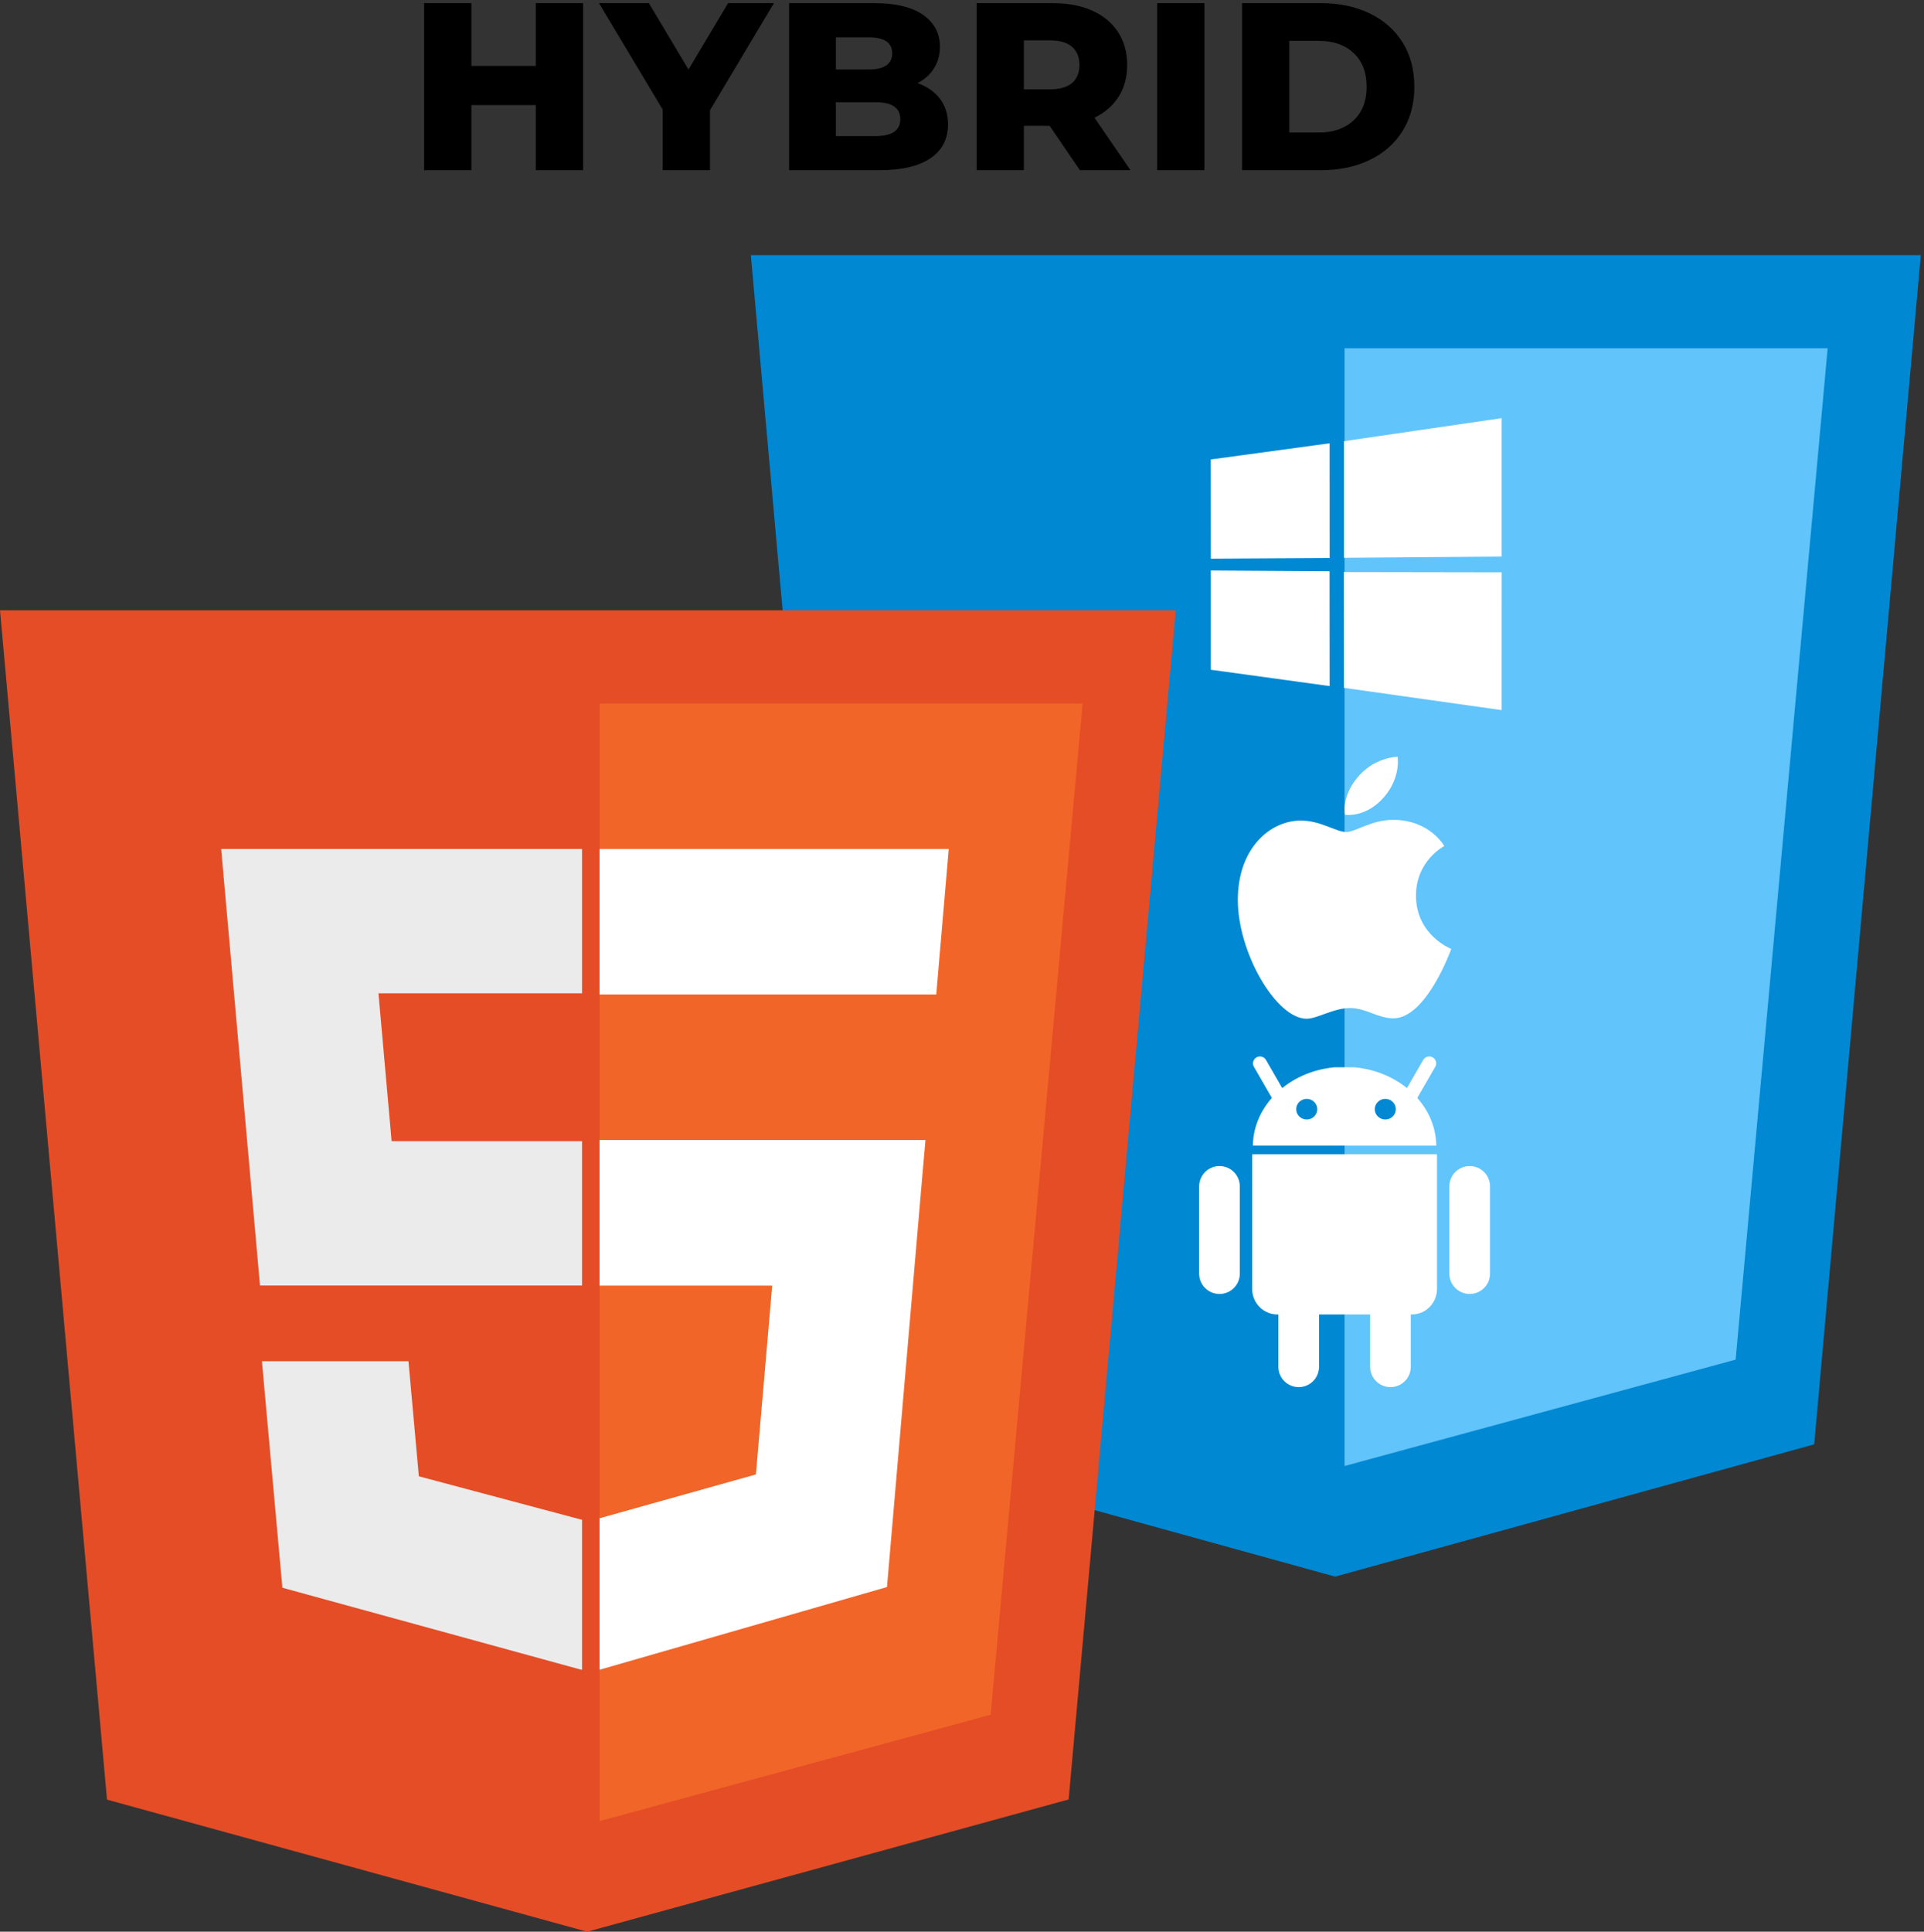 <?xml version="1.0" encoding="UTF-8"?>
<svg width="260px" height="261px" viewBox="0 0 260 261" version="1.1" xmlns="http://www.w3.org/2000/svg" xmlns:xlink="http://www.w3.org/1999/xlink">
    <rect x="0" y="0" width="260" height="261" fill="#333333" stroke="none"/>
    <!-- Generator: Sketch 63.1 (92452) - https://sketch.com -->
    <title>Group 4</title>
    <desc>Created with Sketch.</desc>
    <g id="Page-1" stroke="none" stroke-width="1" fill="none" fill-rule="evenodd">
        <g id="hybrid-app-development" transform="translate(-961, -849)">
            <g id="Group-4" transform="translate(961, 841)">
                <g id="Group-51">
                    <g id="Group-14" transform="translate(0, 0)">
                        <polygon id="Path" fill="#0088D3" fill-rule="nonzero" points="259.565 42.474 245.162 203.15 180.419 221.024 115.855 203.175 101.466 42.474"></polygon>
                        <polygon id="Path" fill="#61C4FA" fill-rule="nonzero" points="181.696 206.079 234.547 191.706 246.98 55.059 181.696 55.059"></polygon>
                        <path d="M183.299,113.216 C185.627,110.264 188.864,110.25 188.864,110.25 C188.864,110.25 189.346,113.025 187.033,115.699 C184.563,118.554 181.756,118.087 181.756,118.087 C181.756,118.087 181.229,115.842 183.299,113.216 Z M181.943,120.415 C183.139,120.415 185.358,118.771 188.247,118.771 C193.22,118.771 195.176,122.31 195.176,122.31 C195.176,122.31 191.35,124.266 191.35,129.013 C191.35,134.368 196.116,136.214 196.116,136.214 C196.116,136.214 192.784,145.593 188.284,145.593 C186.217,145.593 184.61,144.2 182.432,144.2 C180.213,144.2 178.011,145.645 176.576,145.645 C172.467,145.645 167.275,136.748 167.275,129.597 C167.275,122.56 171.67,118.869 175.791,118.869 C178.471,118.869 180.55,120.415 181.943,120.415 Z" id="Shape" fill="#FFFFFF" fill-rule="nonzero"></path>
                        <path d="M175.501,178.133 C177.019,178.133 178.25,179.363 178.25,180.881 L178.25,192.671 C178.25,194.189 177.019,195.419 175.501,195.419 C173.983,195.419 172.753,194.189 172.753,192.671 L172.753,180.881 C172.753,179.363 173.983,178.133 175.501,178.133 L175.501,178.133 Z" id="Path" fill="#FFFFFF" fill-rule="nonzero"></path>
                        <path d="M169.227,163.958 C169.218,164.062 169.21,164.168 169.21,164.274 L169.21,182.137 C169.21,184.058 170.73,185.606 172.618,185.606 L190.783,185.606 C192.671,185.606 194.192,184.058 194.192,182.137 L194.192,164.274 C194.192,164.168 194.188,164.062 194.179,163.958 L169.227,163.958 Z" id="Path" fill="#FFFFFF" fill-rule="nonzero"></path>
                        <path d="M187.9,178.133 C189.418,178.133 190.649,179.363 190.649,180.881 L190.649,192.671 C190.649,194.189 189.418,195.419 187.9,195.419 C186.383,195.419 185.152,194.189 185.152,192.671 L185.152,180.881 C185.152,179.363 186.383,178.133 187.9,178.133 L187.9,178.133 Z M164.794,165.548 C166.312,165.548 167.542,166.778 167.542,168.296 L167.542,180.086 C167.542,181.604 166.312,182.834 164.794,182.834 C163.276,182.834 162.046,181.604 162.046,180.086 L162.046,168.296 C162.045,166.778 163.276,165.548 164.794,165.548 Z M198.608,165.548 C200.125,165.548 201.356,166.778 201.356,168.296 L201.356,180.086 C201.356,181.604 200.125,182.834 198.608,182.834 C197.09,182.834 195.859,181.604 195.859,180.086 L195.859,168.296 C195.859,166.778 197.09,165.548 198.608,165.548 Z M169.307,162.785 C169.384,157.298 174.172,152.799 180.32,152.207 L183.082,152.207 C189.229,152.8 194.018,157.298 194.094,162.785 L169.307,162.785 Z" id="Shape" fill="#FFFFFF" fill-rule="nonzero"></path>
                        <path d="M170.263,151.677 L173.162,156.699 M193.139,151.677 L190.239,156.699" id="Shape" stroke="#FFFFFF" stroke-width="1.875" stroke-linecap="round" stroke-linejoin="round"></path>
                        <path d="M178.009,157.868 C178.011,158.635 177.376,159.258 176.591,159.26 C175.806,159.262 175.167,158.642 175.165,157.875 L175.165,157.868 C175.163,157.101 175.798,156.477 176.583,156.475 C177.368,156.473 178.006,157.093 178.009,157.86 L178.009,157.868 Z M188.622,157.868 C188.625,158.635 187.99,159.258 187.205,159.26 C186.419,159.262 185.781,158.642 185.779,157.875 L185.779,157.868 C185.777,157.101 186.411,156.477 187.197,156.475 C187.982,156.473 188.62,157.093 188.622,157.86 L188.622,157.868 Z" id="Shape" fill="#0088D3" fill-rule="nonzero"></path>
                        <path d="M163.605,70.083 L179.677,67.895 L179.684,83.398 L163.619,83.489 L163.605,70.084 L163.605,70.083 Z M179.669,85.184 L179.682,100.7 L163.617,98.491 L163.616,85.08 L179.669,85.184 L179.669,85.184 Z M181.618,67.608 L202.928,64.498 L202.928,83.2 L181.618,83.369 L181.618,67.608 L181.618,67.608 Z M202.933,85.33 L202.928,103.948 L181.617,100.94 L181.588,85.295 L202.933,85.33 Z" id="Shape" fill="#FFFFFF" fill-rule="nonzero"></path>
                        <path d="M63.702,31 L63.702,22.196 L72.409,22.196 L72.409,31 L78.795,31 L78.795,8.426 L72.409,8.426 L72.409,16.907 L63.702,16.907 L63.702,8.426 L57.317,8.426 L57.317,31 L63.702,31 Z M95.94,31 L95.94,22.905 L104.583,8.426 L98.391,8.426 L93.038,17.391 L87.685,8.426 L80.945,8.426 L89.555,22.809 L89.555,31 L95.94,31 Z M118.826,31 C121.836,31 124.137,30.463 125.728,29.388 C127.319,28.313 128.114,26.786 128.114,24.808 C128.114,23.454 127.749,22.298 127.018,21.341 C126.287,20.385 125.276,19.681 123.986,19.229 C124.954,18.735 125.701,18.063 126.227,17.214 C126.754,16.364 127.018,15.402 127.018,14.327 C127.018,12.521 126.265,11.086 124.76,10.022 C123.255,8.958 121.062,8.426 118.181,8.426 L118.181,8.426 L106.636,8.426 L106.636,31 L118.826,31 Z M117.343,17.391 L112.957,17.391 L112.957,13.037 L117.343,13.037 C119.493,13.037 120.568,13.758 120.568,15.198 C120.568,16.66 119.493,17.391 117.343,17.391 L117.343,17.391 Z M118.31,26.388 L112.957,26.388 L112.957,21.809 L118.31,21.809 C120.546,21.809 121.664,22.572 121.664,24.099 C121.664,25.625 120.546,26.388 118.31,26.388 L118.31,26.388 Z M138.358,31 L138.358,25.002 L141.841,25.002 L145.937,31 L152.774,31 L147.904,23.905 C149.323,23.217 150.414,22.266 151.177,21.051 C151.941,19.836 152.322,18.412 152.322,16.778 C152.322,15.08 151.914,13.602 151.097,12.344 C150.28,11.086 149.119,10.119 147.614,9.442 C146.109,8.764 144.335,8.426 142.293,8.426 L142.293,8.426 L131.973,8.426 L131.973,31 L138.358,31 Z M141.906,20.068 L138.358,20.068 L138.358,13.457 L141.906,13.457 C143.217,13.457 144.206,13.747 144.873,14.327 C145.539,14.908 145.873,15.725 145.873,16.778 C145.873,17.832 145.539,18.643 144.873,19.213 C144.206,19.783 143.217,20.068 141.906,20.068 L141.906,20.068 Z M162.76,31 L162.76,8.426 L156.375,8.426 L156.375,31 L162.76,31 Z M178.519,31 C180.992,31 183.185,30.538 185.098,29.613 C187.012,28.689 188.495,27.377 189.548,25.679 C190.602,23.98 191.129,21.992 191.129,19.713 C191.129,17.434 190.602,15.445 189.548,13.747 C188.495,12.048 187.012,10.737 185.098,9.812 C183.185,8.888 180.992,8.426 178.519,8.426 L178.519,8.426 L167.845,8.426 L167.845,31 L178.519,31 Z M178.261,25.905 L174.23,25.905 L174.23,13.521 L178.261,13.521 C180.196,13.521 181.75,14.069 182.921,15.166 C184.093,16.262 184.679,17.778 184.679,19.713 C184.679,21.648 184.093,23.163 182.921,24.26 C181.75,25.356 180.196,25.905 178.261,25.905 L178.261,25.905 Z" id="HYBRID" fill="#000000" fill-rule="nonzero"></path>
                        <polygon id="Path" fill="#E44D26" fill-rule="nonzero" points="158.885 90.455 144.411 251.131 79.346 269.004 14.46 251.155 -2.53070015e-14 90.455"></polygon>
                        <polygon id="Path" fill="#F16529" fill-rule="nonzero" points="81.016 254.059 133.867 239.686 146.3 103.04 81.016 103.04"></polygon>
                        <path d="M51.144,142.211 L78.656,142.211 L78.656,122.704 L29.889,122.704 L30.355,127.937 L35.135,181.696 L78.656,181.696 L78.656,162.188 L52.921,162.188 L51.144,142.211 L51.144,142.211 Z M55.197,191.921 L35.395,191.921 L38.159,222.526 L78.565,233.609 L78.656,233.584 L78.656,213.305 L78.57,213.328 L56.601,207.466 L55.197,191.921 L55.197,191.921 Z" id="Shape" fill="#EBEBEB" fill-rule="nonzero"></path>
                        <path d="M81.016,181.705 L104.35,181.705 L102.15,207.219 L81.016,213.142 L81.016,233.609 L119.863,222.431 L120.148,219.108 L124.601,167.314 L125.063,162.032 L81.016,162.032 L81.016,181.705 Z M81.016,142.32 L81.016,142.368 L126.523,142.368 L126.9,137.948 L127.759,127.979 L128.209,122.704 L81.016,122.704 L81.016,142.32 L81.016,142.32 Z" id="Shape" fill="#FFFFFF" fill-rule="nonzero"></path>
                    </g>
                </g>
            </g>
        </g>
    </g>
</svg>